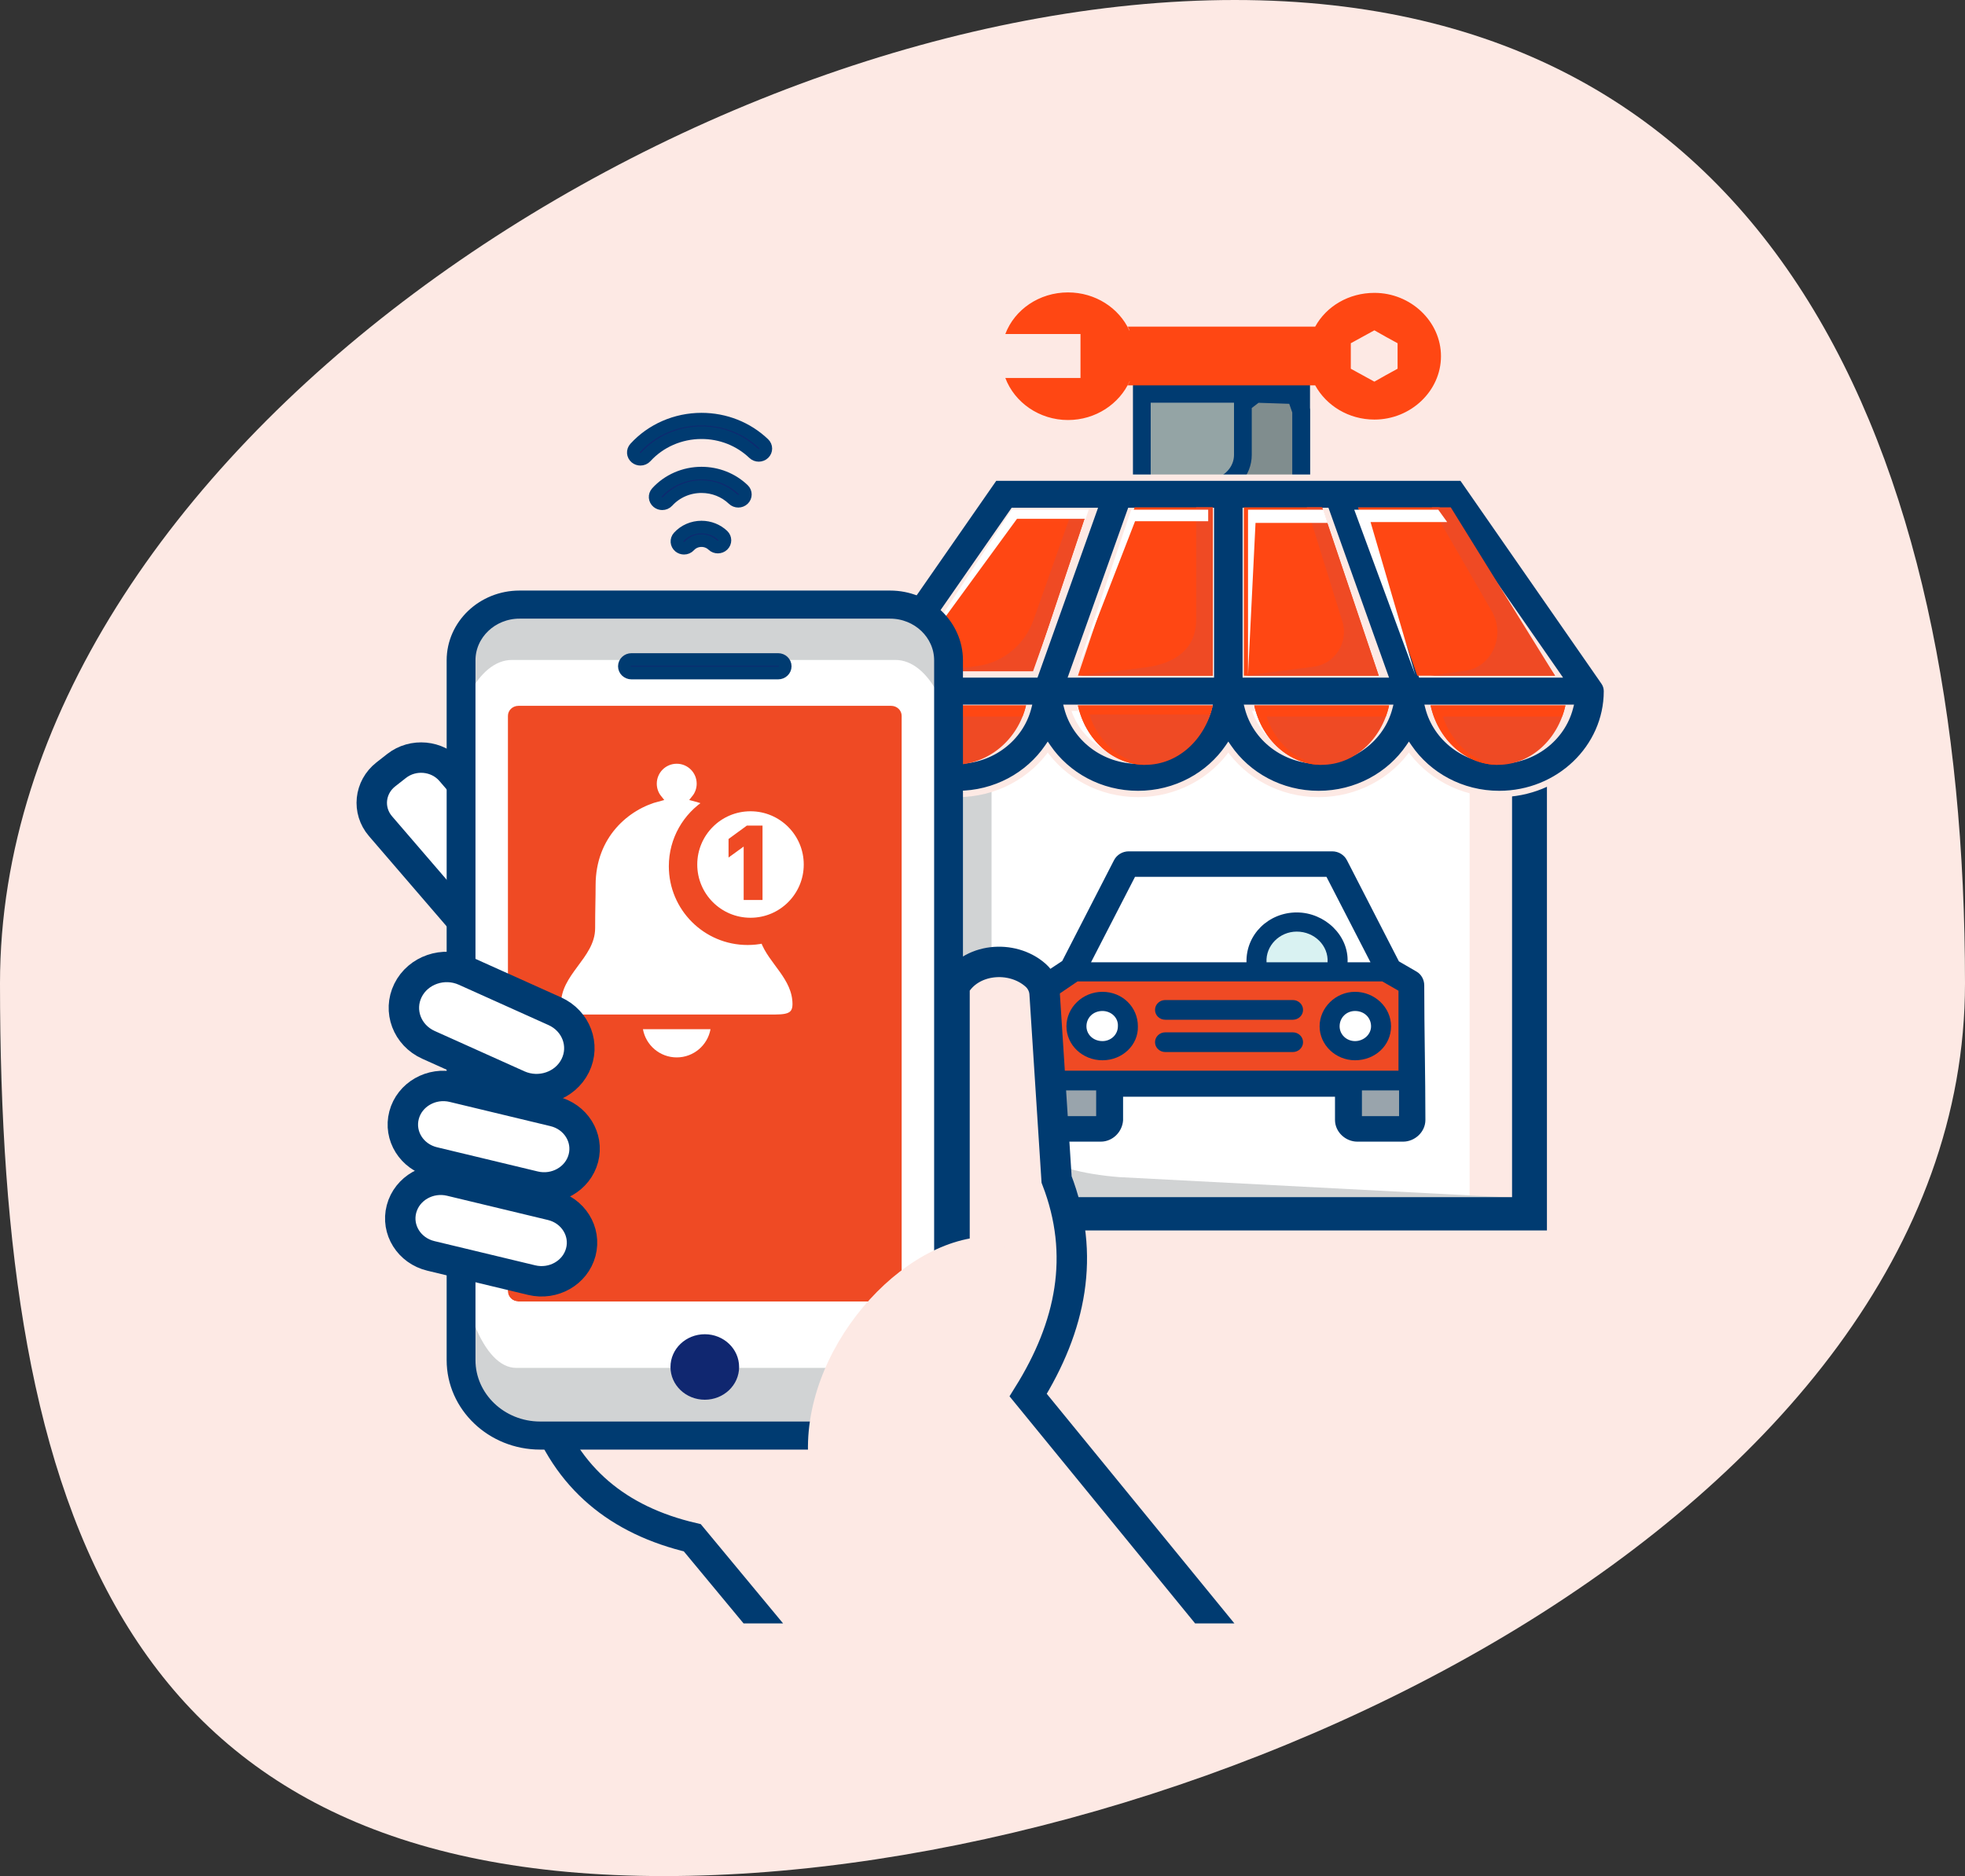 <svg width="155" height="148" viewBox="0 0 155 148" fill="none" xmlns="http://www.w3.org/2000/svg">
<rect x="0" y="0" width="155" height="148" fill="#333333" stroke="none"/>
<path d="M155 77.572C155 119.287 95.167 148 52.365 148C9.563 148 0 119.287 0 77.572C0 35.858 54.597 0 97.399 0C140.201 0 155 35.858 155 77.572Z" fill="#FDE9E4"/>
<g clip-path="url(#clip0_652_3196)">
<path d="M85.846 40.023H79.748L71.118 53.305H81.417L85.846 40.023Z" fill="#FF4713"/>
<path d="M85.846 40.023H84.663L81.528 48.896C80.83 50.873 79.104 52.282 77.062 52.543L71.118 53.305H81.417L85.846 40.023Z" fill="#EF4A24"/>
<rect x="70.861" y="55.053" width="45.062" height="40.134" fill="white"/>
<path d="M90.067 31.068V41.068H102.635V31.068H90.067Z" fill="#94A4A5" stroke="#003B71" stroke-width="1.4"/>
<path d="M102.195 31.172L99.048 31.068L98.039 31.843V35.886C98.039 37.186 97.03 38.292 95.662 38.491L92.161 38.998L101.656 41.068H102.634V32.42L102.196 31.172H102.195Z" fill="#808D8E" stroke="#003B71" stroke-width="1.4"/>
<path d="M78.214 60.685C77.337 61.043 76.397 61.242 75.417 61.242C75.072 61.242 74.734 61.215 74.399 61.168V94.482H119.381L88.294 92.861C82.618 92.405 78.214 90.495 78.214 83.822V60.685Z" fill="#D1D3D4"/>
<path d="M122.023 97.067H71.76V60.93H74.511V94.441H119.272V60.926H122.023V97.067Z" fill="#003B71"/>
<path fill-rule="evenodd" clip-rule="evenodd" d="M126.756 54.521C126.756 54.253 126.672 54.003 126.527 53.795L126.528 53.794L115.332 37.68H78.453L67.272 53.773C67.117 53.985 67.026 54.243 67.026 54.521C67.026 58.996 70.839 62.635 75.524 62.635C78.504 62.635 81.129 61.164 82.647 58.942C84.165 61.163 86.79 62.635 89.769 62.635C92.748 62.635 95.373 61.164 96.891 58.943C98.409 61.164 101.035 62.635 104.013 62.635C106.992 62.635 109.618 61.163 111.135 58.942C112.653 61.164 115.279 62.635 118.258 62.635C122.944 62.635 126.756 58.995 126.756 54.521ZM113.855 40.307L122.818 53.208H112.119L107.52 40.307H113.855ZM104.614 40.307L109.213 53.208H98.266V40.307H104.614ZM95.515 40.307V53.208H84.568L89.167 40.307H95.515ZM86.261 40.307L81.662 53.208H70.966L79.93 40.307H86.261ZM98.433 55.834C99.051 58.227 101.318 60.007 104.013 60.007C106.708 60.007 108.975 58.227 109.593 55.834H98.433ZM84.189 55.834C84.807 58.227 87.074 60.007 89.769 60.007C92.464 60.007 94.731 58.227 95.35 55.834H84.189ZM118.258 60.008C115.563 60.008 113.296 58.228 112.678 55.834H123.838C123.22 58.228 120.953 60.008 118.258 60.008ZM75.524 60.008C72.829 60.008 70.562 58.228 69.944 55.834H81.105C80.486 58.228 78.219 60.008 75.524 60.008Z" fill="#003B71"/>
<path d="M126.527 53.795L126.393 53.584L126.173 53.724L126.322 53.938L126.527 53.795ZM126.528 53.794L126.662 54.005L126.882 53.866L126.733 53.652L126.528 53.794ZM115.332 37.68L115.537 37.537L115.463 37.43H115.332V37.68ZM78.453 37.68V37.43H78.323L78.248 37.537L78.453 37.68ZM67.272 53.773L67.474 53.92L67.477 53.915L67.272 53.773ZM82.647 58.942L82.853 58.801L82.647 58.499L82.441 58.801L82.647 58.942ZM96.891 58.943L97.097 58.802L96.891 58.5L96.685 58.802L96.891 58.943ZM111.135 58.942L111.342 58.801L111.135 58.499L110.929 58.801L111.135 58.942ZM122.818 53.208V53.458H123.297L123.024 53.065L122.818 53.208ZM113.855 40.307L114.06 40.165L113.986 40.057H113.855V40.307ZM112.119 53.208L111.883 53.292L111.943 53.458H112.119V53.208ZM107.52 40.307V40.057H107.165L107.284 40.391L107.52 40.307ZM109.213 53.208V53.458H109.568L109.448 53.124L109.213 53.208ZM104.614 40.307L104.849 40.223L104.79 40.057H104.614V40.307ZM98.266 53.208H98.016V53.458H98.266V53.208ZM98.266 40.307V40.057H98.016V40.307H98.266ZM95.515 40.307H95.765V40.057H95.515V40.307ZM95.515 53.208V53.458H95.765V53.208H95.515ZM84.568 53.208L84.332 53.124L84.213 53.458H84.568V53.208ZM89.167 40.307V40.057H88.991L88.932 40.223L89.167 40.307ZM81.662 53.208V53.458H81.838L81.897 53.292L81.662 53.208ZM86.261 40.307L86.497 40.391L86.616 40.057H86.261V40.307ZM70.966 53.208L70.761 53.065L70.488 53.458H70.966V53.208ZM79.93 40.307V40.057H79.799L79.724 40.165L79.93 40.307ZM98.433 55.834V55.584H98.11L98.191 55.897L98.433 55.834ZM109.593 55.834L109.835 55.897L109.916 55.584H109.593V55.834ZM84.189 55.834V55.584H83.866L83.947 55.897L84.189 55.834ZM95.35 55.834L95.592 55.897L95.672 55.584H95.35V55.834ZM112.678 55.834V55.584H112.355L112.436 55.897L112.678 55.834ZM123.838 55.834L124.081 55.897L124.161 55.584H123.838V55.834ZM69.944 55.834V55.584H69.621L69.702 55.897L69.944 55.834ZM81.105 55.834L81.347 55.897L81.427 55.584H81.105V55.834ZM126.322 53.938C126.439 54.106 126.506 54.306 126.506 54.521H127.006C127.006 54.199 126.905 53.9 126.732 53.652L126.322 53.938ZM126.394 53.583L126.393 53.584L126.661 54.006L126.662 54.005L126.394 53.583ZM115.127 37.823L126.323 53.937L126.733 53.652L115.537 37.537L115.127 37.823ZM78.453 37.93H115.332V37.43H78.453V37.93ZM67.477 53.915L78.659 37.823L78.248 37.537L67.066 53.63L67.477 53.915ZM67.276 54.521C67.276 54.298 67.349 54.091 67.474 53.92L67.07 53.625C66.885 53.878 66.776 54.187 66.776 54.521H67.276ZM75.524 62.385C70.966 62.385 67.276 58.847 67.276 54.521H66.776C66.776 59.145 70.712 62.885 75.524 62.885V62.385ZM82.441 58.801C80.969 60.955 78.42 62.385 75.524 62.385V62.885C78.587 62.885 81.29 61.373 82.853 59.083L82.441 58.801ZM89.769 62.385C86.874 62.385 84.325 60.955 82.853 58.801L82.441 59.083C84.005 61.372 86.707 62.885 89.769 62.885V62.385ZM96.685 58.802C95.213 60.955 92.665 62.385 89.769 62.385V62.885C92.831 62.885 95.533 61.372 97.097 59.084L96.685 58.802ZM104.013 62.385C101.118 62.385 98.569 60.955 97.097 58.802L96.685 59.084C98.249 61.372 100.951 62.885 104.013 62.885V62.385ZM110.929 58.801C109.457 60.955 106.909 62.385 104.013 62.385V62.885C107.075 62.885 109.778 61.372 111.342 59.083L110.929 58.801ZM118.258 62.385C115.362 62.385 112.813 60.955 111.342 58.801L110.929 59.083C112.493 61.373 115.196 62.885 118.258 62.885V62.385ZM126.506 54.521C126.506 58.846 122.817 62.385 118.258 62.385V62.885C123.071 62.885 127.006 59.144 127.006 54.521H126.506ZM123.024 53.065L114.06 40.165L113.649 40.45L122.613 53.35L123.024 53.065ZM112.119 53.458H122.818V52.958H112.119V53.458ZM107.284 40.391L111.883 53.292L112.354 53.124L107.755 40.223L107.284 40.391ZM113.855 40.057H107.52V40.557H113.855V40.057ZM109.448 53.124L104.849 40.223L104.378 40.391L108.978 53.292L109.448 53.124ZM98.266 53.458H109.213V52.958H98.266V53.458ZM98.516 53.208V40.307H98.016V53.208H98.516ZM104.614 40.057H98.266V40.557H104.614V40.057ZM95.265 40.307V53.208H95.765V40.307H95.265ZM84.568 53.458H95.515V52.958H84.568V53.458ZM88.932 40.223L84.332 53.124L84.803 53.292L89.403 40.391L88.932 40.223ZM95.515 40.057H89.167V40.557H95.515V40.057ZM81.897 53.292L86.497 40.391L86.026 40.223L81.427 53.124L81.897 53.292ZM70.966 53.458H81.662V52.958H70.966V53.458ZM79.724 40.165L70.761 53.065L71.171 53.35L80.135 40.45L79.724 40.165ZM86.261 40.057H79.93V40.557H86.261V40.057ZM104.013 59.757C101.428 59.757 99.263 58.05 98.675 55.772L98.191 55.897C98.838 58.404 101.208 60.257 104.013 60.257V59.757ZM109.351 55.772C108.763 58.05 106.598 59.757 104.013 59.757V60.257C106.818 60.257 109.188 58.404 109.835 55.897L109.351 55.772ZM98.433 56.084H109.593V55.584H98.433V56.084ZM89.769 59.757C87.184 59.757 85.019 58.05 84.431 55.772L83.947 55.897C84.594 58.404 86.965 60.257 89.769 60.257V59.757ZM95.108 55.772C94.519 58.05 92.354 59.757 89.769 59.757V60.257C92.574 60.257 94.944 58.404 95.592 55.897L95.108 55.772ZM84.189 56.084H95.35V55.584H84.189V56.084ZM112.436 55.897C113.084 58.405 115.454 60.258 118.258 60.258V59.758C115.673 59.758 113.509 58.051 112.92 55.772L112.436 55.897ZM123.838 55.584H112.678V56.084H123.838V55.584ZM118.258 60.258C121.063 60.258 123.433 58.405 124.081 55.897L123.596 55.772C123.008 58.051 120.843 59.758 118.258 59.758V60.258ZM69.702 55.897C70.35 58.405 72.72 60.258 75.524 60.258V59.758C72.939 59.758 70.775 58.051 70.186 55.772L69.702 55.897ZM81.105 55.584H69.944V56.084H81.105V55.584ZM75.524 60.258C78.329 60.258 80.699 58.405 81.347 55.897L80.863 55.772C80.274 58.051 78.109 59.758 75.524 59.758V60.258Z" fill="#FDE9E4"/>
<path d="M95.664 53.305V40.023H89.497L85.027 53.305H95.664Z" fill="#FF4713"/>
<path d="M90.346 60.337C92.917 60.337 95.073 58.337 95.664 55.65H85.027C85.618 58.337 87.775 60.337 90.346 60.337Z" fill="#EF4A24"/>
<path d="M104.286 40.023H98.119V53.305H108.756L104.286 40.023Z" fill="#FF4713"/>
<path d="M122.665 53.305L113.556 40.023H107.119L111.795 53.305H122.665Z" fill="#FF4713"/>
<path d="M104.255 60.337C106.826 60.337 108.982 58.336 109.573 55.65H98.936C99.528 58.336 101.684 60.337 104.255 60.337Z" fill="#EF4A24"/>
<path d="M80.934 55.65H69.48C70.114 58.338 72.441 60.337 75.207 60.337C77.973 60.337 80.3 58.338 80.934 55.65Z" fill="#EF4A24"/>
<path d="M118.164 60.337C120.732 60.337 122.893 58.338 123.482 55.65H112.846C113.435 58.338 115.596 60.337 118.164 60.337Z" fill="#EF4A24"/>
<path d="M70.528 56.522H80.657C80.768 56.24 80.863 55.95 80.934 55.65H69.48C70.114 58.338 72.441 60.337 75.207 60.337C71.475 59.822 70.528 56.522 70.528 56.522Z" fill="#FF4713"/>
<path d="M99.91 56.522H109.315C109.419 56.24 109.507 55.95 109.573 55.65H98.936C99.526 58.338 101.687 60.337 104.255 60.337C100.789 59.822 99.91 56.522 99.91 56.522Z" fill="#FF4713"/>
<path d="M113.819 56.522H123.224C123.328 56.24 123.416 55.95 123.482 55.65H112.846C113.435 58.338 115.596 60.337 118.164 60.337C114.699 59.822 113.819 56.522 113.819 56.522Z" fill="#FF4713"/>
<path d="M85.929 56.371H95.458C95.538 56.136 95.61 55.897 95.664 55.65H85.027C85.618 58.337 87.775 60.337 90.346 60.337C86.8 59.679 85.93 56.371 85.93 56.371H85.929Z" fill="#FF4713"/>
<path d="M95.664 40.023H94.352V48.898C94.352 51.243 92.622 52.369 90.322 52.653L85.027 53.305H95.664V40.023Z" fill="#EF4A24"/>
<path d="M104.287 40.023H103.085L105.885 49.017C106.398 50.662 105.314 52.376 103.622 52.594L98.119 53.305H108.756L104.286 40.023H104.287Z" fill="#EF4A24"/>
<path d="M122.664 53.305L114.437 40.023H112.946L117.682 48.239C118.774 50.134 117.682 52.607 115.621 52.904L112.846 53.304H122.664L122.664 53.305Z" fill="#EF4A24"/>
<path d="M85.635 40.929L85.878 40.21H79.807L71.216 53.256L80.22 40.929H85.635Z" fill="white"/>
<path d="M95.303 41.119V40.21H89.231L84.83 53.256L89.534 41.119H95.303Z" fill="white"/>
<path d="M104.729 41.252L104.385 40.21H98.445V53.256L99.036 41.252H104.729Z" fill="white"/>
<path d="M114.154 41.185L113.452 40.21H106.823L111.639 53.256L108.11 41.185H114.154Z" fill="white"/>
<path d="M106.027 67.979L106.027 67.978C105.849 67.637 105.494 67.411 105.084 67.411H89.036C88.626 67.411 88.271 67.637 88.093 67.978L88.093 67.979L83.981 75.984L82.188 77.168C81.896 77.339 81.709 77.632 81.709 77.986V88.353C81.709 89.149 82.417 89.812 83.221 89.812H86.827C87.646 89.812 88.285 89.137 88.339 88.37L88.339 88.361V88.353V86.27H105.555V88.353C105.555 89.149 106.263 89.812 107.067 89.812H110.673C111.477 89.812 112.186 89.149 112.186 88.353C112.186 86.579 112.163 84.812 112.141 83.046L112.14 83.041C112.118 81.273 112.095 79.505 112.095 77.726C112.095 77.387 111.92 77.04 111.61 76.862C111.61 76.862 111.61 76.862 111.61 76.862L110.157 76.019L106.027 67.979ZM87.93 80.949L87.93 80.958V80.966C87.93 81.466 87.511 81.882 86.963 81.882C86.363 81.882 85.95 81.46 85.95 80.966C85.95 80.423 86.369 80.006 86.963 80.006C87.521 80.006 87.964 80.428 87.93 80.949ZM104.481 69.423L107.694 75.662H106.551C106.505 73.497 104.601 71.731 102.289 71.731C100.044 71.731 98.165 73.421 98.076 75.662H86.471L89.684 69.423H104.481ZM83.787 84.215V78.55L85.073 77.674H108.969L110.063 78.303V84.215H83.787ZM104.469 75.662H100.154C100.222 74.611 101.149 73.743 102.289 73.743C103.478 73.743 104.406 74.623 104.469 75.662ZM110.108 86.27V87.8H107.678V86.27H110.108ZM86.217 86.27V87.8H83.787V86.27H86.217ZM101.974 80.698C102.552 80.698 103.035 80.25 103.035 79.67C103.035 79.091 102.552 78.643 101.974 78.643H91.921C91.342 78.643 90.86 79.09 90.86 79.67C90.86 80.25 91.342 80.698 91.921 80.698H101.974ZM101.974 83.246C102.552 83.246 103.035 82.799 103.035 82.219C103.035 81.638 102.552 81.191 101.974 81.191H91.921C91.342 81.191 90.86 81.639 90.86 82.219C90.86 82.799 91.342 83.246 91.921 83.246H101.974ZM106.887 83.894C108.59 83.894 109.977 82.585 109.977 80.966C109.977 79.352 108.595 77.994 106.887 77.994C105.176 77.994 103.842 79.311 103.842 80.966C103.842 82.629 105.229 83.894 106.887 83.894ZM105.92 80.966C105.92 80.417 106.344 80.006 106.887 80.006C107.48 80.006 107.899 80.422 107.899 80.966C107.899 81.454 107.447 81.882 106.887 81.882C106.339 81.882 105.92 81.466 105.92 80.966ZM86.963 83.894C88.662 83.894 90.055 82.587 90.007 80.962C90.005 79.306 88.624 77.994 86.963 77.994C85.305 77.994 83.873 79.303 83.873 80.966C83.873 82.631 85.262 83.894 86.963 83.894Z" fill="#003B71" stroke="#003B71" stroke-width="0.5"/>
<path fill-rule="evenodd" clip-rule="evenodd" d="M86.061 75.911H98.323C98.276 73.695 100.088 71.98 102.288 71.98C104.488 71.98 106.399 73.787 106.297 75.911H108.104L104.633 69.172H89.531L86.061 75.911Z" fill="white"/>
<path fill-rule="evenodd" clip-rule="evenodd" d="M102.289 73.492C100.933 73.492 99.828 74.603 99.904 75.911H104.719C104.803 74.615 103.696 73.492 102.289 73.492Z" fill="#D9F2F2"/>
<path fill-rule="evenodd" clip-rule="evenodd" d="M102.785 79.668C102.785 80.1 102.424 80.446 101.973 80.446H91.921C91.47 80.446 91.109 80.1 91.109 79.668C91.109 79.237 91.47 78.891 91.921 78.891H101.973C102.424 78.891 102.785 79.236 102.785 79.668ZM109.035 77.422H84.995L83.536 78.416V84.463H110.313V78.156L109.035 77.422ZM91.921 81.439H101.973C102.424 81.439 102.785 81.785 102.785 82.217C102.785 82.649 102.424 82.994 101.973 82.994H91.921C91.47 82.994 91.109 82.649 91.109 82.217C91.109 81.785 91.47 81.439 91.921 81.439ZM106.887 83.642C105.354 83.642 104.091 82.433 104.091 80.964C104.091 79.496 105.354 78.243 106.887 78.243C108.42 78.243 109.726 79.452 109.726 80.964C109.726 82.476 108.465 83.642 106.887 83.642ZM89.757 80.964C89.802 82.433 88.54 83.642 86.962 83.642C85.384 83.642 84.122 82.433 84.122 80.964C84.122 79.496 85.384 78.243 86.962 78.243C88.54 78.243 89.757 79.452 89.757 80.964Z" fill="#EF4A24"/>
<path fill-rule="evenodd" clip-rule="evenodd" d="M106.887 79.755C106.211 79.755 105.67 80.273 105.67 80.964C105.67 81.612 106.211 82.13 106.887 82.13C107.563 82.13 108.149 81.612 108.149 80.964C108.149 80.273 107.608 79.755 106.887 79.755Z" fill="white"/>
<path fill-rule="evenodd" clip-rule="evenodd" d="M88.179 80.964C88.225 80.273 87.638 79.755 86.962 79.755C86.241 79.755 85.7 80.273 85.7 80.964C85.7 81.612 86.241 82.13 86.962 82.13C87.638 82.13 88.179 81.612 88.179 80.964Z" fill="white"/>
<path d="M86.465 86.02H83.535V88.05H86.465V86.02Z" fill="#99A4AC"/>
<path d="M110.359 86.02H107.429V88.05H110.359V86.02Z" fill="#99A4AC"/>
<path fill-rule="evenodd" clip-rule="evenodd" d="M103.742 25.767C104.624 24.163 106.386 23.104 108.416 23.104C111.29 23.104 113.665 25.366 113.665 28.102C113.665 30.838 111.29 33.099 108.416 33.099C106.386 33.099 104.624 32.004 103.742 30.4H88.954C89.015 30.291 89.07 30.18 89.121 30.068H89.108C88.301 31.868 86.422 33.135 84.242 33.135C81.981 33.135 80.028 31.749 79.3 29.816H85.23V26.351H79.3C80.028 24.418 81.982 23.068 84.243 23.068C86.401 23.068 88.265 24.291 89.084 26.068H89.106C89.059 25.965 89.009 25.865 88.955 25.767H103.742ZM110.242 29.089V28.097V27.077L109.313 26.568L108.411 26.058L107.481 26.568L106.552 27.077V29.089L107.481 29.598L108.411 30.108L109.313 29.598L110.242 29.089Z" fill="#FF4713"/>
<path d="M30.017 65.18L36.458 72.663L42.01 68.308L35.568 60.825C34.501 59.585 32.582 59.406 31.283 60.425L30.436 61.089C29.137 62.108 28.949 63.94 30.017 65.18V65.18Z" fill="white" stroke="#003B71" stroke-width="2.4"/>
<path d="M99.466 132.529L81.103 110.057C84.473 104.651 85.661 99.025 83.344 93.045L82.399 78.374C82.363 77.823 82.108 77.305 81.683 76.93C79.815 75.282 76.529 75.585 75.293 77.804V98.272L42.762 111.009C44.709 116.623 48.763 119.943 54.609 121.312L73.728 144.365L99.466 132.529Z" fill="#FDE9E4" stroke="#003B71" stroke-width="2.4"/>
<path d="M40.977 47.696H70.213C72.756 47.696 74.821 49.666 74.821 52.094V107.296C74.821 110.581 72.026 113.248 68.584 113.248H42.606C39.164 113.248 36.369 110.581 36.369 107.296V52.094C36.369 49.666 38.434 47.696 40.977 47.696Z" fill="white"/>
<path d="M61.38 52.546H49.809C49.501 52.546 49.252 52.308 49.252 52.014C49.252 51.72 49.501 51.482 49.809 51.482H61.38C61.688 51.482 61.937 51.72 61.937 52.014C61.937 52.308 61.688 52.546 61.38 52.546Z" fill="white"/>
<path d="M75.406 57.461V61.285C75.406 56.189 73.27 52.062 70.635 52.062H40.378C37.742 52.062 35.608 56.189 35.608 61.285V57.461C35.608 52.365 37.742 48.239 40.378 48.239H70.635C73.27 48.239 75.406 52.365 75.406 57.461Z" fill="#D1D3D4"/>
<path d="M36.103 101.215L36.103 96.472C36.103 102.791 38.164 107.909 40.707 107.909L69.909 107.909C72.452 107.909 74.512 102.791 74.512 96.472L74.512 101.215C74.512 107.534 72.452 112.652 69.909 112.652L40.707 112.652C38.164 112.652 36.103 107.534 36.103 101.215Z" fill="#D1D3D4"/>
<path d="M68.585 113.856H42.606C38.816 113.856 35.732 110.913 35.732 107.296V52.094C35.732 49.334 38.085 47.088 40.977 47.088H70.213C73.105 47.088 75.458 49.334 75.458 52.094V107.296C75.458 110.913 72.374 113.856 68.584 113.856H68.585ZM40.977 48.304C38.788 48.304 37.006 50.004 37.006 52.094V107.296C37.006 110.243 39.519 112.641 42.606 112.641H68.585C71.672 112.641 74.185 110.243 74.185 107.296V52.094C74.185 50.004 72.403 48.304 70.213 48.304H40.977Z" fill="#003B71" stroke="#003B71"/>
<path d="M50.516 36.227C50.386 36.227 50.256 36.184 50.15 36.096C49.918 35.903 49.894 35.568 50.096 35.346C51.417 33.898 53.326 33.068 55.333 33.068C57.186 33.068 58.93 33.758 60.244 35.012C60.461 35.22 60.461 35.556 60.244 35.764C60.026 35.972 59.673 35.972 59.456 35.764C58.352 34.711 56.888 34.131 55.333 34.131C53.649 34.131 52.046 34.829 50.937 36.044C50.826 36.165 50.672 36.227 50.516 36.227Z" fill="#102770" stroke="#003B71"/>
<path d="M52.237 39.737C52.107 39.737 51.977 39.694 51.872 39.607C51.639 39.414 51.614 39.078 51.816 38.856C52.702 37.883 53.983 37.325 55.332 37.325C56.576 37.325 57.747 37.789 58.63 38.631C58.847 38.839 58.847 39.175 58.63 39.383C58.412 39.591 58.059 39.591 57.842 39.383C57.17 38.742 56.279 38.389 55.332 38.389C54.306 38.389 53.331 38.813 52.658 39.554C52.548 39.675 52.393 39.737 52.237 39.737L52.237 39.737Z" fill="#102770" stroke="#003B71"/>
<path d="M53.955 43.245C53.826 43.245 53.697 43.202 53.591 43.115C53.359 42.923 53.333 42.587 53.534 42.365C53.985 41.867 54.64 41.582 55.332 41.582C55.966 41.582 56.565 41.818 57.017 42.246C57.235 42.453 57.236 42.79 57.02 42.998C56.803 43.207 56.45 43.208 56.231 43.001C55.99 42.772 55.67 42.646 55.332 42.646C54.964 42.646 54.617 42.797 54.378 43.061C54.267 43.183 54.112 43.245 53.956 43.245L53.955 43.245Z" fill="#102770" stroke="#003B71"/>
<path d="M71.123 56.472V101.883C71.123 102.32 70.752 102.673 70.295 102.673H40.894C40.437 102.673 40.066 102.32 40.066 101.883V56.472C40.066 56.036 40.437 55.682 40.894 55.682H70.295C70.752 55.682 71.123 56.036 71.123 56.472Z" fill="#EF4A24"/>
<path d="M53.38 81.191H50.716C50.943 82.457 52.05 83.417 53.38 83.417C54.711 83.417 55.818 82.457 56.045 81.191H53.38Z" fill="white"/>
<path d="M60.233 74.165C59.826 74.253 59.404 74.299 58.971 74.299C55.678 74.299 53.008 71.63 53.008 68.337C53.008 66.216 54.115 64.354 55.782 63.297C55.456 63.159 55.128 63.049 54.803 62.965C55.054 62.653 55.205 62.256 55.205 61.824C55.205 60.816 54.388 60 53.381 60C52.373 60 51.557 60.816 51.557 61.824C51.557 62.256 51.707 62.653 51.959 62.965C49.452 63.605 46.732 65.888 46.732 69.839C46.732 70.895 46.695 71.668 46.695 73.221C46.696 75.429 44 76.718 44 79.219C44 80.309 44.884 80.283 45.974 80.283H60.788C61.878 80.283 62.762 80.309 62.762 79.219C62.762 77.095 60.819 75.845 60.233 74.165Z" fill="white" stroke="#EF4A24" stroke-width="0.5"/>
<path d="M58.971 63.308C56.194 63.308 53.942 65.559 53.942 68.337C53.942 71.114 56.194 73.366 58.971 73.366C61.748 73.366 64 71.114 64 68.337C64 65.559 61.748 63.308 58.971 63.308ZM59.97 71.624H58.536V66.383H58.516L57.307 66.97L57.062 65.852L58.734 65.05H59.97L59.97 71.624Z" fill="white" stroke="#EF4A24" stroke-width="0.5"/>
<circle cx="59.2" cy="68.2" r="4.7" fill="white" stroke="#EF4A24"/>
<path d="M58.661 66.783L57.468 67.648V66.187L58.913 65.128H60.148V71H58.661V66.783Z" fill="#EF4A24"/>
<path d="M71.123 101.883V103.178C71.123 103.615 70.752 103.968 70.295 103.968H40.894C40.437 103.968 40.066 103.615 40.066 103.178V101.883C40.066 102.32 40.437 102.673 40.894 102.673H70.295C70.752 102.673 71.123 102.32 71.123 101.883Z" fill="white"/>
<path d="M55.595 110.422C57.09 110.422 58.301 109.266 58.301 107.839C58.301 106.412 57.09 105.255 55.595 105.255C54.1 105.255 52.888 106.412 52.888 107.839C52.888 109.266 54.1 110.422 55.595 110.422Z" fill="#102770"/>
<path d="M61.38 53.093H49.809C49.501 53.093 49.252 52.855 49.252 52.561C49.252 52.267 49.501 52.029 49.809 52.029H61.38C61.688 52.029 61.937 52.267 61.937 52.561C61.937 52.855 61.688 53.093 61.38 53.093H61.38Z" fill="#102770" stroke="#003B71"/>
<path d="M63.78 115.349C63.023 106.592 71.165 97.43 78.238 97.553L82.419 101.193L72.252 118.045L63.78 115.349Z" fill="#FDE9E4"/>
<path d="M34.189 91.671L42.142 93.582C43.851 93.993 45.587 93.003 46.017 91.371C46.447 89.739 45.41 88.082 43.7 87.672L35.748 85.76C34.038 85.35 32.303 86.34 31.873 87.972C31.442 89.604 32.48 91.26 34.189 91.671Z" fill="white" stroke="#003B71" stroke-width="2.4"/>
<path d="M33.986 99.075L41.938 100.986C43.648 101.397 45.383 100.407 45.814 98.775C46.244 97.143 45.207 95.486 43.497 95.075L35.545 93.164C33.835 92.753 32.1 93.743 31.67 95.376C31.239 97.008 32.276 98.664 33.986 99.075Z" fill="white" stroke="#003B71" stroke-width="2.4"/>
<path d="M33.799 82.427L40.879 85.61C42.568 86.369 44.581 85.678 45.377 84.066C46.172 82.453 45.448 80.531 43.759 79.772L36.68 76.589C34.99 75.83 32.977 76.521 32.181 78.133C31.386 79.745 32.11 81.668 33.799 82.427Z" fill="white" stroke="#003B71" stroke-width="2.4"/>
</g>
<defs>
<clipPath id="clip0_652_3196">
<rect width="100.541" height="109" fill="white" transform="translate(27.23 19.068)"/>
</clipPath>
</defs>
</svg>
